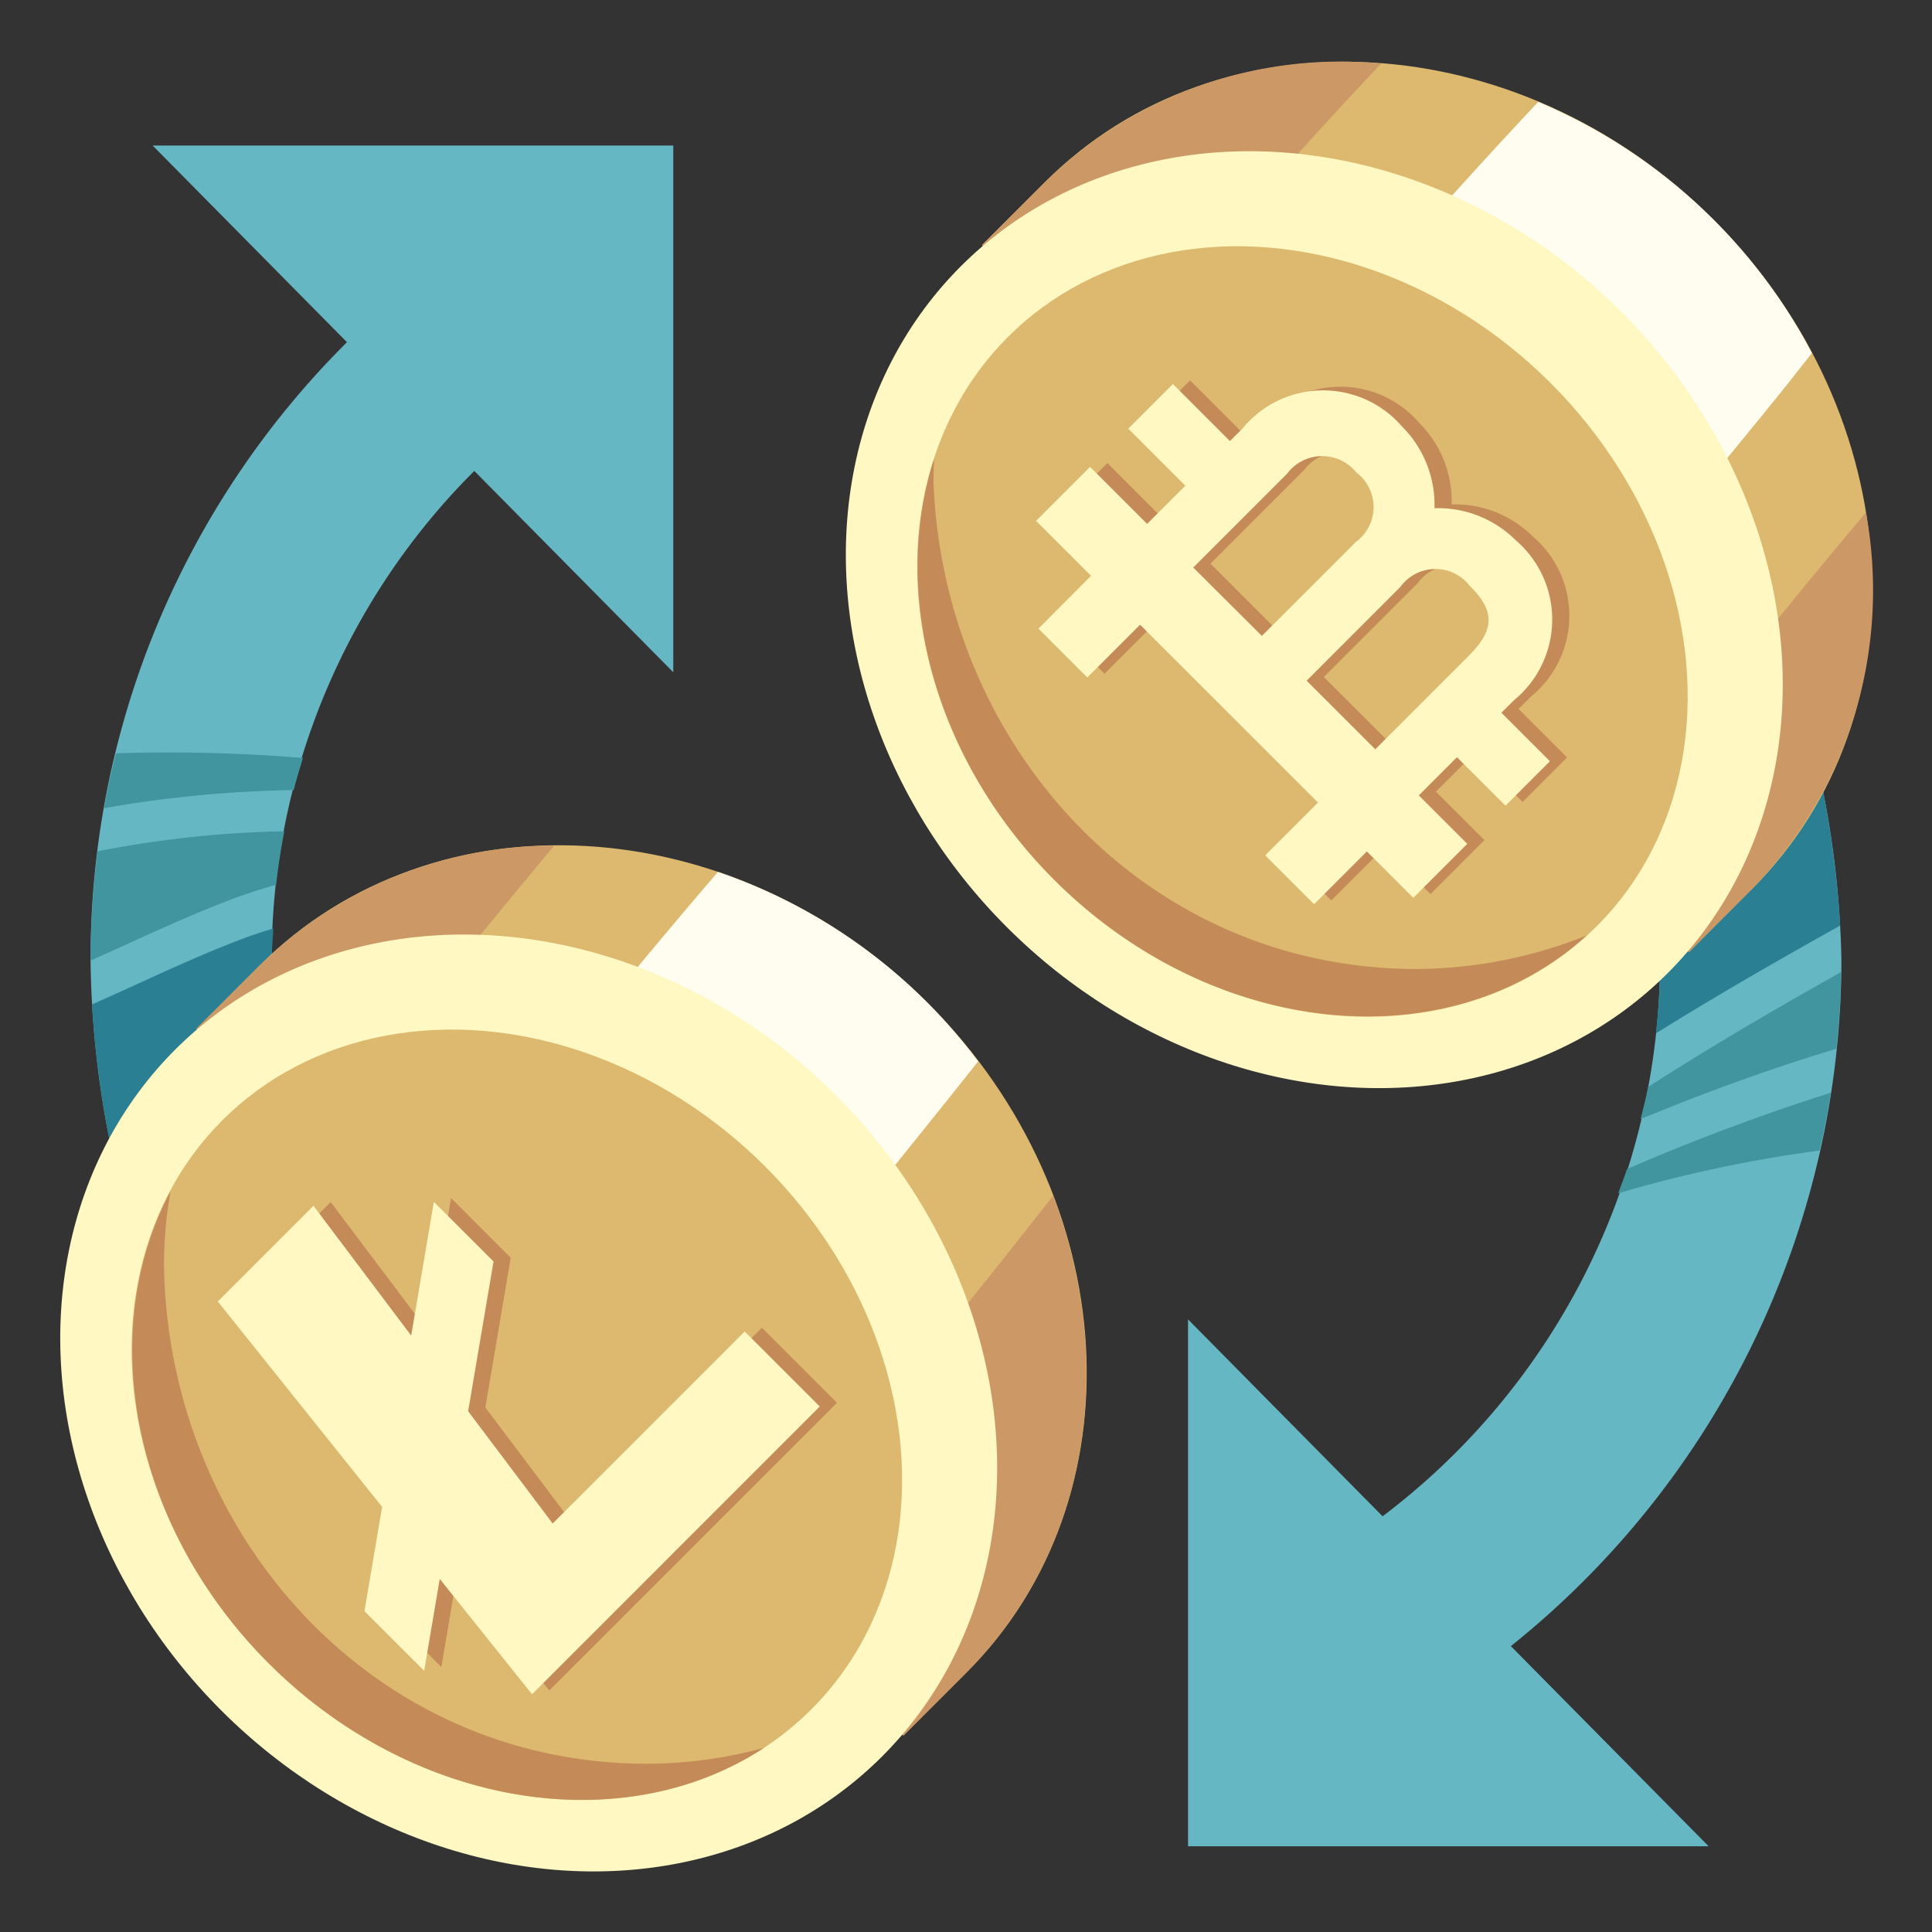 <svg id="flat" height="512" viewBox="0 0 64 64" width="512" xmlns="http://www.w3.org/2000/svg"><rect x="0" y="0" width="64" height="64" fill="#333333" stroke="none"/><g id="filled_copy" data-name="filled copy"><path d="m54.983 32.418a23.132 23.132 0 0 1 -9.183 17.811l-6.445-6.523v17.454h17.245l-6.551-6.63a29.161 29.161 0 0 0 10.951-22.69 31.764 31.764 0 0 0 -.625-5.715z" fill="#66b7c4"/><path d="m60.959 30.66a35.251 35.251 0 0 0 -.584-4.535l-5.392 6.293c-.016.609-.065 1.214-.129 1.815 2-1.25 4.046-2.422 6.105-3.573z" fill="#2b7f93"/><path d="m60.833 34.741c.086-.842.146-1.688.157-2.542-2.163 1.215-4.306 2.462-6.392 3.806-.067.36-.167.71-.251 1.065 2.126-.879 4.288-1.67 6.486-2.329z" fill="#41959e"/><path d="m60.278 38.113c.142-.633.27-1.27.369-1.914a70.373 70.373 0 0 0 -6.753 2.53c-.086.272-.193.536-.289.8a44.212 44.212 0 0 1 6.673-1.416z" fill="#41959e"/><path d="m55.951 31.538 2.089-2.09c5.77-5.77 5.2-15.69-1.262-22.157s-16.388-7.032-22.158-1.262l-2.089 2.089z" fill="#ddb96f"/><path d="m37.549 11.322q2.651-3.122 5.396-6.171c.919-1.027 1.863-2.038 2.81-3.047a14.014 14.014 0 0 0 -11.135 3.925l-2.089 2.089 4.2 4.2c.274-.332.542-.671.818-.996z" fill="#c96"/><path d="m61.632 17.19c-2.152 2.555-4.238 5.164-6.342 7.759q-1.327 1.635-2.671 3.257l3.332 3.332 2.089-2.09a14.206 14.206 0 0 0 3.77-12.478c-.061.072-.117.148-.178.22z" fill="#c96"/><path d="m52.484 20.942c2.086-2.577 4.219-5.118 6.306-7.694.416-.513.822-1.033 1.231-1.551a18.221 18.221 0 0 0 -9.065-8.32c-1.585 1.679-3.128 3.4-4.668 5.117q-2.808 3.137-5.539 6.34c-.229.27-.452.549-.676.826l9.2 9.2c1.083-1.295 2.148-2.605 3.211-3.918z" fill="#fffdf0"/><path d="m9.009 32.193c0-.118-.009-.234-.009-.353a22.842 22.842 0 0 1 6.712-16.24l6.591 6.67v-17.449h-17.247l6.438 6.515a28.8 28.8 0 0 0 -8.494 20.504 32.15 32.15 0 0 0 .625 5.91z" fill="#66b7c4"/><path d="m9.053 30.757c-.322.1-.644.2-.966.322-1.717.644-3.363 1.456-5.041 2.193a34.2 34.2 0 0 0 .579 4.478l5.384-5.557c0-.118-.009-.234-.009-.353 0-.364.036-.721.053-1.083z" fill="#2b7f93"/><path d="m3.234 28.2a29.556 29.556 0 0 0 -.234 3.622c1.569-.7 3.117-1.448 4.726-2.052.473-.178.947-.327 1.422-.461.065-.6.159-1.187.269-1.772a35.42 35.42 0 0 0 -6.183.663z" fill="#41959e"/><path d="m3.84 24.953c-.146.6-.284 1.206-.392 1.819a39.675 39.675 0 0 1 6.282-.6c.09-.359.2-.712.306-1.065a55.922 55.922 0 0 0 -6.196-.154z" fill="#41959e"/><path d="m29.927 57.493 2.09-2.09c5.77-5.77 5.2-15.69-1.263-22.157s-16.387-7.033-22.154-1.263l-2.09 2.09z" fill="#ddb96f"/><path d="m18.356 28.016a13.829 13.829 0 0 0 -9.756 3.967l-2.09 2.09 3.735 3.734c2.744-3.226 5.397-6.537 8.111-9.791z" fill="#c96"/><path d="m21.93 48.606c1.214-1.62 2.337-3.315 3.6-4.9 2.287-2.851 4.6-5.682 6.872-8.545a18.541 18.541 0 0 0 -1.652-1.92 18.056 18.056 0 0 0 -6.966-4.358c-3.466 4.027-6.756 8.215-10.2 12.263l7.958 7.957c.129-.162.258-.328.388-.497z" fill="#fffdf0"/><path d="m29.068 46.821-.111.131-.014.02c-.109.148-.218.294-.326.442-.32.437-.634.877-.95 1.316-.773 1.073-1.553 2.141-2.36 3.19-.132.171-.27.356-.409.543l5.029 5.03 2.09-2.09c4.083-4.083 4.978-10.243 2.869-15.788-1.911 2.425-3.829 4.846-5.818 7.206z" fill="#c96"/><ellipse cx="17.521" cy="46.479" fill="#fff8c2" rx="14.406" ry="16.56" transform="matrix(.707 -.707 .707 .707 -27.734 26.002)"/><ellipse cx="17.129" cy="46.871" fill="#ddb96f" rx="11.635" ry="13.8" transform="matrix(.707 -.707 .707 .707 -28.126 25.84)"/><ellipse cx="43.544" cy="20.525" fill="#fff8c2" rx="14.406" ry="16.56" transform="matrix(.707 -.707 .707 .707 -1.759 36.802)"/><ellipse cx="43.152" cy="20.916" fill="#ddb96f" rx="11.635" ry="13.8" transform="matrix(.707 -.707 .707 .707 -2.151 36.64)"/><path d="m18.878 50.344-2.8-3.719.841-4.961-1.977-1.976-.751 4.43-3.236-4.298-3.17 3.17 5.443 6.804-.585 3.451 1.978 1.978.516-3.044 3.057 3.821 9.531-9.531-2.486-2.487z" fill="#c48b58"/><path d="m41.725 14.079-.412.411-1.89-1.89-1.478 1.478 1.891 1.89-1.262 1.262-1.89-1.89-.354.354-1.43 1.435 1.823 1.822-1.753 1.749 1.619 1.619 1.748-1.748 5.893 5.891-1.748 1.748 1.618 1.618 1.748-1.748 1.538 1.538.354-.354 1.434-1.435-1.606-1.605 1.264-1.265 1.607 1.606 1.472-1.473-1.607-1.606.415-.414a3.455 3.455 0 0 0 .06-5.3 3.653 3.653 0 0 0 -2.692-1.062 3.657 3.657 0 0 0 -1.064-2.693 3.454 3.454 0 0 0 -5.298.062zm3.782 1.456a1.432 1.432 0 0 1 -.026 2.3l-3.11 3.11-2.271-2.273 3.109-3.111a1.452 1.452 0 0 1 2.298-.026zm3.756 3.755c.777.777.879 1.394-.026 2.3l-3.109 3.11-2.274-2.273 3.11-3.11a1.432 1.432 0 0 1 2.299-.027z" fill="#c48b58"/><path d="m41.155 14.2-.412.411-1.89-1.89-1.478 1.479 1.891 1.89-1.266 1.265-1.891-1.89-.354.354-1.434 1.435 1.823 1.821-1.744 1.748 1.619 1.619 1.748-1.748 5.893 5.892-1.748 1.748 1.619 1.619 1.748-1.748 1.538 1.537.354-.354 1.434-1.434-1.605-1.606 1.264-1.265 1.607 1.606 1.472-1.472-1.607-1.606.415-.414a3.456 3.456 0 0 0 .06-5.3 3.649 3.649 0 0 0 -2.692-1.062 3.659 3.659 0 0 0 -1.064-2.694 3.455 3.455 0 0 0 -5.3.059zm3.782 1.455a1.433 1.433 0 0 1 -.026 2.3l-3.11 3.11-2.273-2.265 3.109-3.11a1.453 1.453 0 0 1 2.3-.031zm3.756 3.756c.777.776.879 1.394-.026 2.3l-3.11 3.11-2.273-2.273 3.109-3.11a1.433 1.433 0 0 1 2.3-.023z" fill="#fff8c2"/><path d="m18.308 50.468-2.8-3.719.841-4.96-1.977-1.976-.751 4.43-3.236-4.299-3.17 3.17 5.443 6.804-.585 3.452 1.978 1.977.516-3.044 3.057 3.822 9.531-9.532-2.486-2.486z" fill="#fff8c2"/><g fill="#c48b58"><path d="m21.454 58.427c-8.974 0-15.62-7.335-16.008-16.008a13.447 13.447 0 0 1 .205-2.958c-2.476 4.632-1.296 11.091 3.249 15.639 4.805 4.8 11.746 5.854 16.408 2.8a14.974 14.974 0 0 1 -3.854.527z"/><path d="m46.937 32.1c-8.975 0-15.62-7.335-16.009-16.009-.013-.3.007-.59.013-.885-1.427 4.423-.028 9.928 3.984 13.94 5.248 5.247 13.042 6.016 17.633 1.843a15.356 15.356 0 0 1 -5.621 1.111z"/></g></g></svg>